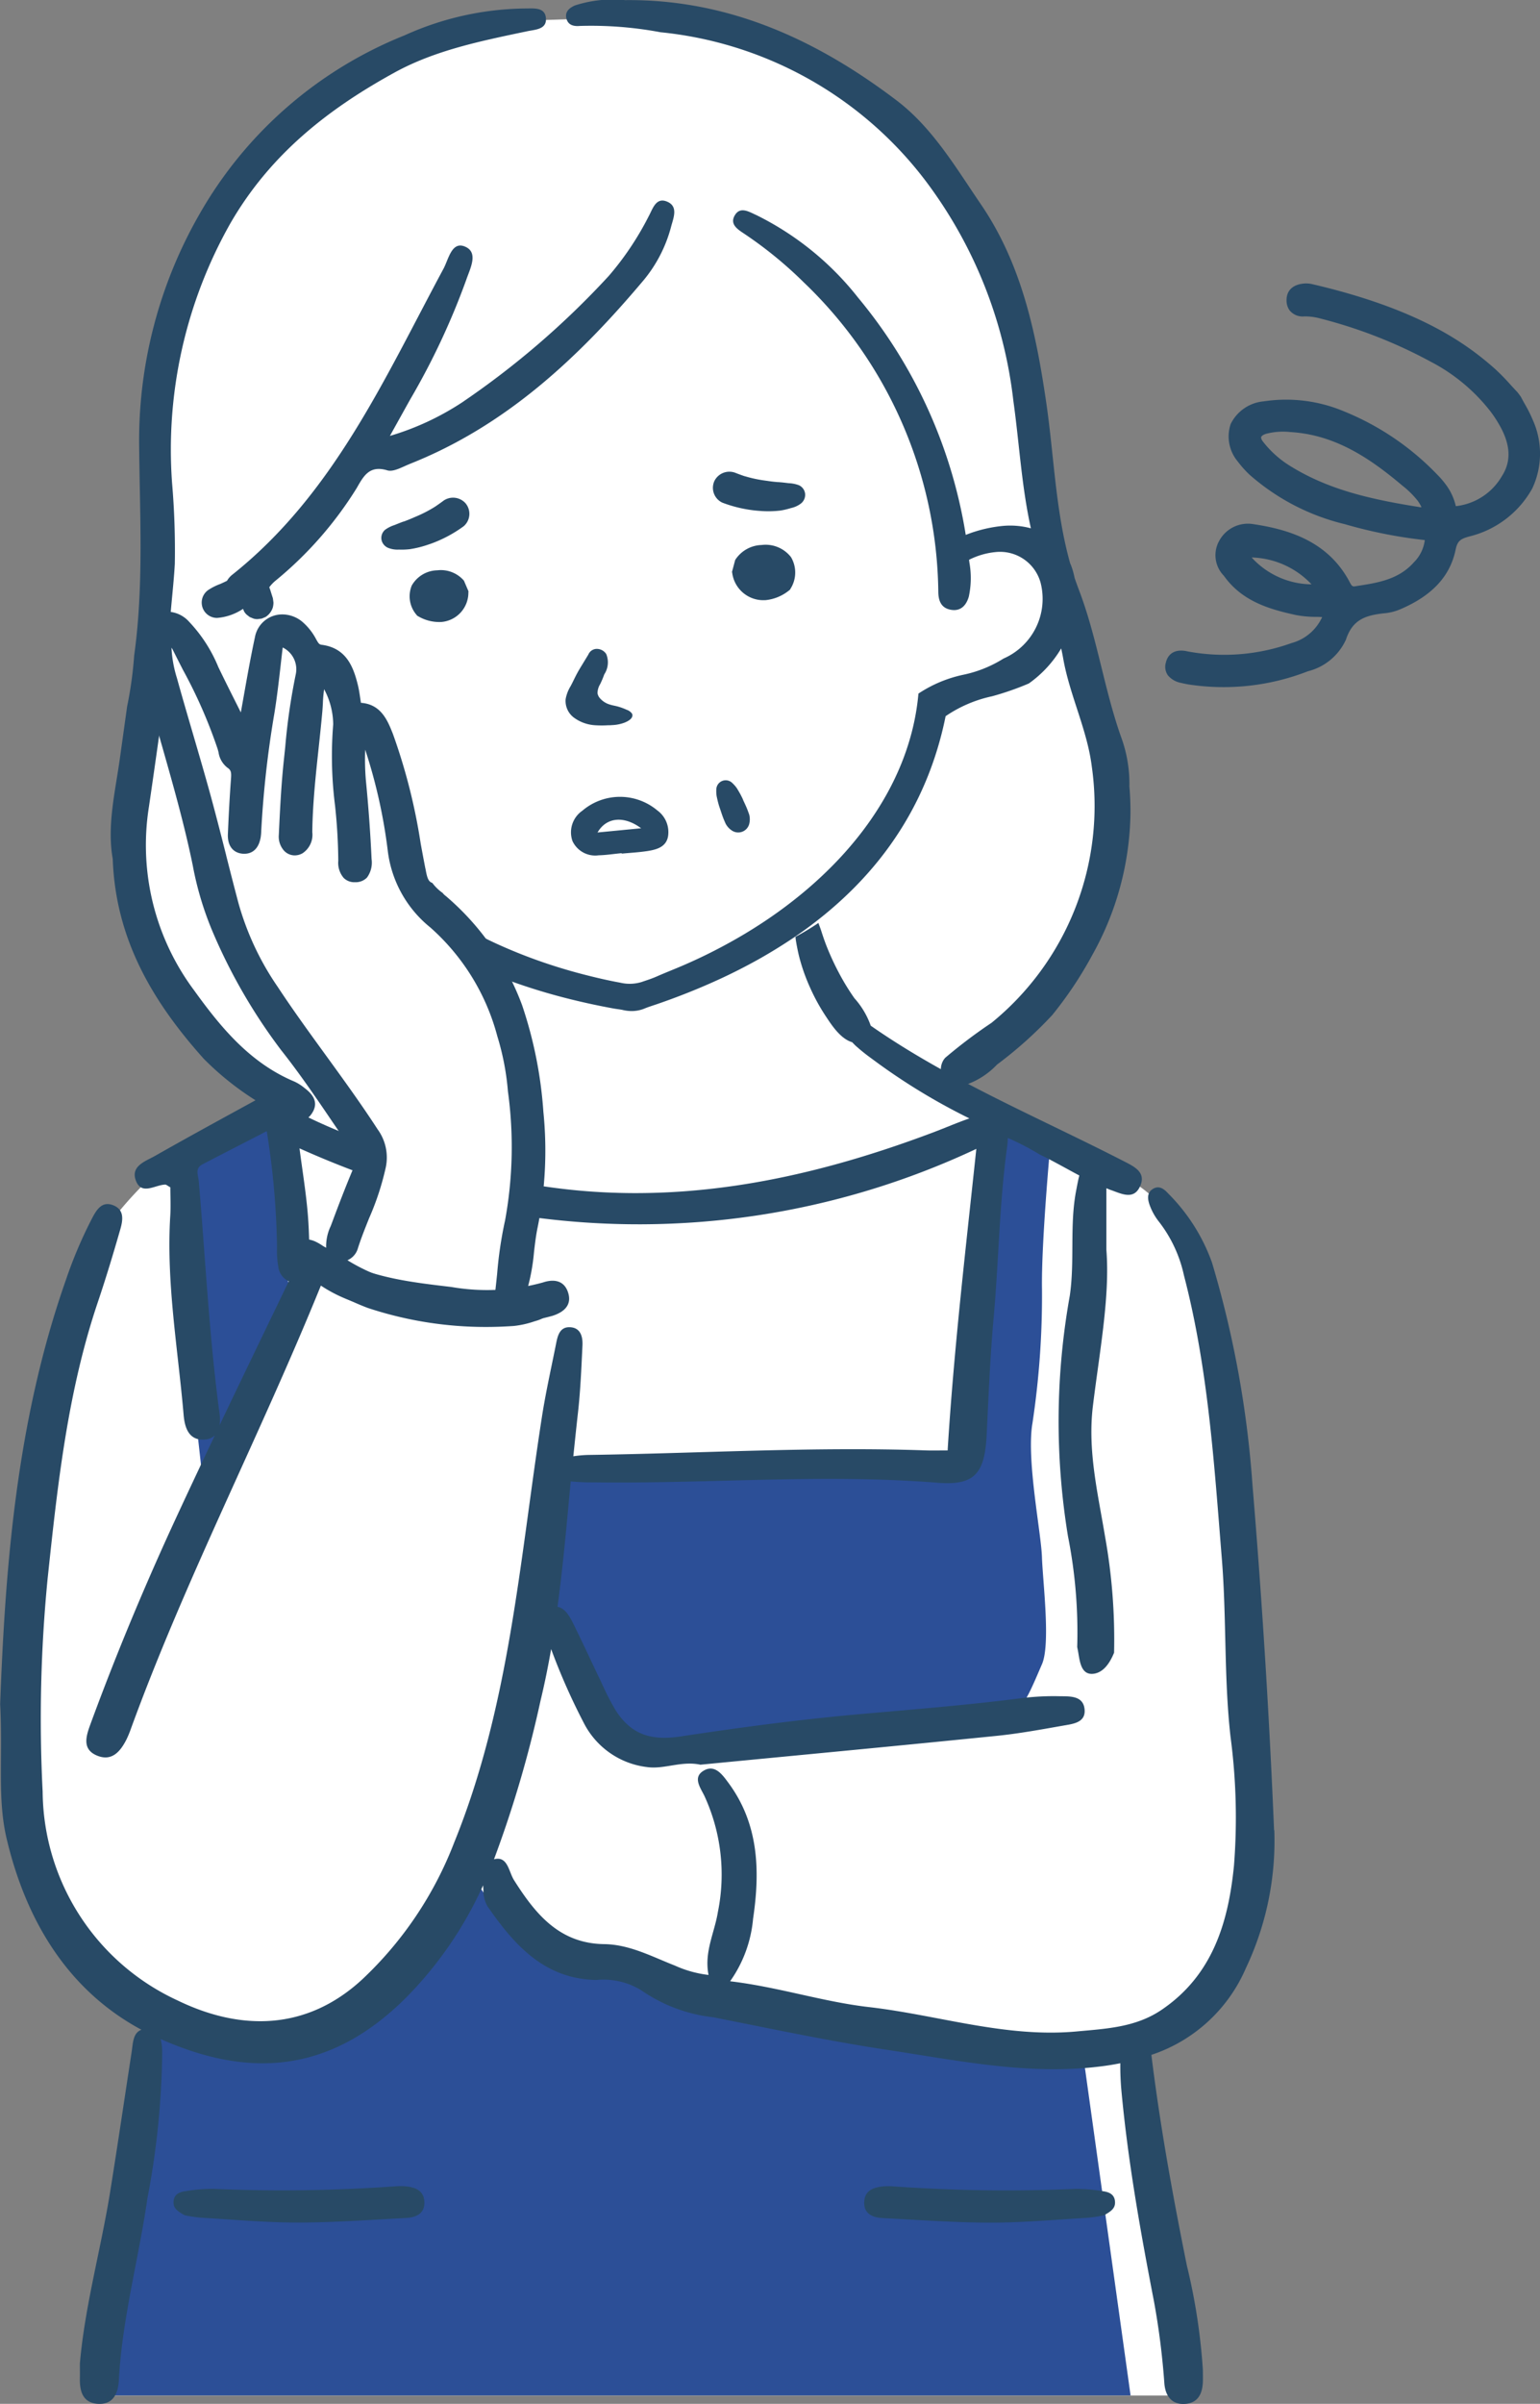 <svg id="グループ_142" data-name="グループ 142" xmlns="http://www.w3.org/2000/svg" xmlns:xlink="http://www.w3.org/1999/xlink" width="106.673" height="166.398" viewBox="0 0 106.673 166.398">
  <rect x="0" y="0" width="106.673" height="166.398" fill="#808080" stroke="none"/>
  <defs>
    <clipPath id="clip-path">
      <rect id="長方形_15" data-name="長方形 15" width="106.673" height="166.398" fill="none"/>
    </clipPath>
  </defs>
  <g id="グループ_7" data-name="グループ 7" clip-path="url(#clip-path)">
    <path id="パス_9" data-name="パス 9" d="M38.025,3.17c-.255,0-7.548,1.02-10.352,3.009s-7.395,4.692-8.619,6.681a47.584,47.584,0,0,0-3.723,6.681,39.932,39.932,0,0,0-2.448,8.414,40.479,40.479,0,0,0-.663,9.588c.306,1.938,1.071,4.131.765,6.17s-.714,4.59-1.173,6.732S9.467,58.5,10.334,61.459s1.581,5.343,2.4,7.389,1.224,4.035,3.162,5.31a56.28,56.28,0,0,1,5.253,3.825c0,.153,1.164-.287-.412.7s-2.809,1.444-5.125,2.617-3.183,1.632-3.183,1.632-4.042,3.57-4.8,6.63-2.646,8.313-3.1,13.106-1.02,6.885-1.377,12.7-.867,11.474,0,14.432.765,3.876,3.213,6.375,5.515,4.31,5.537,4.6-1,7.993-1,8.2-1.173,10.2-1.887,13.361a31.151,31.151,0,0,0-.785,5.237H83.514a38.079,38.079,0,0,0-.612-8.093c-.816-4.437-1.326-5.2-1.836-8.772s-.867-7.548-.867-7.548,4.539-1.785,5.916-3.825a16.269,16.269,0,0,0,2.55-7.241,37.318,37.318,0,0,0-.255-7.988c-.357-2.058-.867-15.113-.918-15.624s-.969-8.363-1.275-10.556A71.034,71.034,0,0,0,84.483,89c-.612-1.734-2.62-4.729-5.049-5.763s-7.133-3.111-7.977-3.519-4.16-2.685-4.16-2.685,1.785-1.619,3.468-3.088,6.12-5.905,6.681-9.322,1.632-4.233,1.173-7.548a46.208,46.208,0,0,0-1.479-7.19c-.51-1.683-1.836-6.834-2.5-9.128a51.842,51.842,0,0,1-1.377-8.619c-.1-1.887-1.224-9.486-2.856-12.749s-3.162-6.069-5.2-7.7-3.161-4.59-8.159-6.12-6.579-2.856-10.2-2.7-8.823.306-8.823.306" transform="translate(-1.636 -1.75)" fill="#fff"/>
    <path id="パス_10" data-name="パス 10" d="M17.055,371.35H88.781l-3.431-24.6s-2.193,1.746-6.529.549-14.3-2.495-17.634-3.094a63.555,63.555,0,0,1-8.626-2.595c-1.716-.549-2.288-.15-3.622-.549s-3.67-2.744-4.671-4.092-1.43-2.395-2.192-2.046-.334.15-1.859,2.695-1.43,3.293-3.86,5.089-3.024,3.593-6.326,4.092a16.011,16.011,0,0,1-7.787-.835c-2.091-.662-1.519-1.41-1.519-1.41l-.953,6.986Z" transform="translate(-10.468 -205.533)" fill="#2c4f97"/>
    <path id="パス_11" data-name="パス 11" d="M130.3,221.527a59.245,59.245,0,0,0,.672-9.344c-.056-3.166.568-9.9.568-9.9l-3.491-1.994c-1.15,7.034-1,15.725-2.357,22.735-.146.756-.753,1.629-1.626,1.594-.538-.022-1.069-.077-1.6-.151l-.771.385-24.706-.215c-.091.342-.185.683-.278,1.024a71.363,71.363,0,0,1-.92,7.355,60.453,60.453,0,0,1,4.381,7.394c.839,1.755,1.385,2.989,2.756,3.682a12.622,12.622,0,0,1,1.286-.089c1.254,0,24.293-2.549,24.906-2.7s1.241-1.776,1.849-3.166.056-5.715,0-7.413-1.066-6.641-.672-9.189" transform="translate(-58.795 -122.934)" fill="#2c4f97"/>
    <path id="パス_12" data-name="パス 12" d="M31.154,202.652l6.5-3.459,1.13,10.527.66,2.842-6.258,12.375-.939-8.444Z" transform="translate(-19.122 -122.263)" fill="#2c4f97"/>
    <path id="パス_13" data-name="パス 13" d="M88.253,228.214q-.5-11.948-1.494-23.871a71.023,71.023,0,0,0-2.805-15.417,12.873,12.873,0,0,0-3.035-4.786c-.271-.3-.607-.57-1.024-.338-.488.271-.4.762-.248,1.172a4.1,4.1,0,0,0,.647,1.139,9.23,9.23,0,0,1,1.714,3.688c1.68,6.434,2.091,13.026,2.626,19.614.333,4.1.142,8.231.6,12.315a42.484,42.484,0,0,1,.241,8.935c-.389,3.94-1.484,7.6-5.026,9.991-1.791,1.21-3.842,1.3-5.894,1.49-4.911.448-9.58-1.139-14.371-1.689-3.18-.365-6.26-1.388-9.61-1.787a8.828,8.828,0,0,0,1.59-4.325c.493-3.314.4-6.564-1.711-9.414-.4-.539-.907-1.268-1.656-.869-.864.46-.282,1.2,0,1.786a13,13,0,0,1,.929,8.03c-.23,1.432-.964,2.777-.646,4.355a7.813,7.813,0,0,1-2.337-.651c-1.59-.62-3.132-1.459-4.888-1.482-3.116-.04-4.774-2.1-6.246-4.422-.373-.589-.436-1.678-1.351-1.461-.015,0-.027.009-.041.013a79.646,79.646,0,0,0,3.221-10.968c.287-1.189.529-2.385.738-3.587a44.03,44.03,0,0,0,2.256,5.1,5.668,5.668,0,0,0,4.407,3.071c1.164.165,2.368-.45,3.676-.167,6.784-.656,13.646-1.3,20.5-1.994,1.555-.156,3.1-.442,4.639-.712.656-.115,1.545-.2,1.475-1.1-.076-.975-1-.925-1.722-.933a17.9,17.9,0,0,0-2.489.114c-3.784.49-7.585.791-11.384,1.128-4.137.368-8.262.916-12.369,1.539-2.021.307-3.427-.085-4.532-1.827a17.753,17.753,0,0,1-.938-1.826c-.68-1.41-1.33-2.835-2.028-4.236-.238-.478-.553-.993-1.049-1.08.389-2.881.643-5.783.915-8.683a15.715,15.715,0,0,0,1.692.068c7.9.1,15.8-.608,23.7.024,2.6.208,3.288-.637,3.42-3.336s.241-5.39.482-8.074c.354-3.95.395-7.921.936-11.858a4.708,4.708,0,0,0,.045-.6A18.65,18.65,0,0,1,72,181.429v0c.964.467,1.861.986,2.763,1.464-.087.329-.146.666-.211,1-.477,2.422-.092,4.9-.45,7.326a49.155,49.155,0,0,0-.126,16.643,34.116,34.116,0,0,1,.64,7.671c.016.082.033.164.049.248.127.661.177,1.736,1.112,1.6.652-.1,1.09-.712,1.393-1.454a40.338,40.338,0,0,0-.631-8.074c-.493-2.976-1.214-5.911-.834-9.018.462-3.783,1.186-7.561.932-10.794,0-1.728,0-3.032,0-4.265.117.046.234.1.353.138.731.262,1.559.686,1.989-.291.419-.949-.4-1.339-1.1-1.7-5.907-3.036-12.081-5.576-17.565-9.4a5.679,5.679,0,0,0-1.13-1.9,15.94,15.94,0,0,1-1.094-1.794,18.326,18.326,0,0,1-.842-1.831c-.132-.337-.248-.679-.358-1.024-.06-.189-.136-.374-.2-.562a17.549,17.549,0,0,1-1.589.958c.007.075.012.149.024.224q.086.536.21,1.065a13.043,13.043,0,0,0,.787,2.249,13.585,13.585,0,0,0,1.108,2.006c.421.638,1.014,1.523,1.8,1.755.07.076.143.15.215.221a12.928,12.928,0,0,0,1.118.9,43.069,43.069,0,0,0,6.786,4.152c-.852.294-1.681.656-2.525.974-9.1,3.429-18.353,5.244-28,3.56-.039.748-.1,1.495-.152,2.242a54.944,54.944,0,0,0,31.156-4.667c-.737,6.956-1.549,13.8-1.988,20.874-.579,0-1.016.013-1.454,0-7.813-.275-15.616.2-23.423.312a8.091,8.091,0,0,0-1.05.093c.1-.964.2-1.926.307-2.887.185-1.587.249-3.19.326-4.787.029-.614-.134-1.249-.9-1.261-.669-.01-.817.583-.923,1.12-.343,1.727-.735,3.447-1,5.186-1.534,9.893-2.228,19.936-6.068,29.381a25.6,25.6,0,0,1-6.35,9.446c-3.941,3.647-8.554,3.536-12.813,1.466a16.053,16.053,0,0,1-9.338-14.445,99.456,99.456,0,0,1,.341-14.716c.688-6.483,1.38-12.95,3.481-19.171.563-1.668,1.072-3.355,1.558-5.047.176-.615.3-1.347-.483-1.658s-1.149.29-1.463.879a30.5,30.5,0,0,0-1.816,4.266c-3.453,9.8-4.21,20-4.562,29.385.19,3.7-.209,6.543.456,9.34,1.361,5.72,4.281,10.487,9.331,13.2-.593.212-.587.94-.677,1.53-.5,3.25-.977,6.5-1.5,9.748-.645,3.977-1.746,7.876-2.087,11.822,0,.406.005.725,0,1.042-.019.876.2,1.671,1.21,1.749,1.122.086,1.441-.74,1.492-1.668.231-4.257,1.376-8.371,1.979-12.57a56.612,56.612,0,0,0,1.022-10.115,3.764,3.764,0,0,0-.109-.895c6,2.66,11.644,2.474,17-2.866a26.629,26.629,0,0,0,5.337-7.775c.007.11.014.218.019.322a2.245,2.245,0,0,0,.281,1.125c1.851,2.672,3.942,5.042,7.543,5.105a5.009,5.009,0,0,1,3.1.706,10.867,10.867,0,0,0,5.024,1.879c4.028.8,8.051,1.655,12.11,2.266,4.968.749,9.931,1.8,15.013,1.091.357-.049.705-.111,1.049-.178a18.438,18.438,0,0,0,.073,1.872c.452,4.918,1.322,9.775,2.259,14.62a52.278,52.278,0,0,1,.719,5.68c.068.824.479,1.461,1.408,1.411s1.232-.72,1.259-1.55c.008-.265,0-.53,0-.8a41.789,41.789,0,0,0-1.109-7.227c-.977-4.836-1.858-9.687-2.458-14.585a10.831,10.831,0,0,0,6.544-6,20.574,20.574,0,0,0,1.971-9.542" transform="translate(0 -101.523)" fill="#284a66"/>
    <path id="パス_14" data-name="パス 14" d="M47.151,391.844a4.109,4.109,0,0,0-.64,0,109.938,109.938,0,0,1-12.623.178,11.329,11.329,0,0,0-1.909.155c-.445.054-.84.216-.857.761-.014.444.3.648.773.912a10.656,10.656,0,0,0,1.115.167c2.236.131,4.473.337,6.709.336,2.5,0,5-.185,7.505-.315.686-.036,1.307-.29,1.272-1.118-.034-.806-.659-1.016-1.344-1.079" transform="translate(-19.102 -240.504)" fill="#284a66"/>
    <path id="パス_15" data-name="パス 15" d="M171.518,392.18a11.335,11.335,0,0,0-1.909-.155,109.939,109.939,0,0,1-12.624-.178,4.158,4.158,0,0,0-.639,0c-.686.063-1.311.272-1.345,1.079-.035.827.586,1.081,1.272,1.117,2.5.131,5,.314,7.505.316,2.235,0,4.473-.205,6.709-.336a10.584,10.584,0,0,0,1.115-.167c.468-.263.787-.468.772-.912-.017-.545-.413-.707-.857-.761" transform="translate(-95.138 -240.504)" fill="#284a66"/>
    <path id="パス_16" data-name="パス 16" d="M20.958,201.152c.079,0,.161.082.358.19,0,.621.036,1.3-.006,1.984-.284,4.633.533,9.192.927,13.778.076.88.362,1.767,1.434,1.7a1.109,1.109,0,0,0,.728-.292c-1.011,2.125-2.015,4.254-3,6.393-2.043,4.46-3.929,9-5.62,13.606-.305.833-.6,1.752.494,2.182,1,.392,1.582-.3,2-1.122a6.712,6.712,0,0,0,.307-.738c3.786-10.385,8.9-20.2,13.164-30.689,2.145,1.433,4.553,1.746,6.878,2.206a18.119,18.119,0,0,0,9.162-.112c.77-.246,1.39-.734,1.069-1.655-.284-.815-1-.9-1.729-.655a14.5,14.5,0,0,1-6.336.314c-2.676-.319-5.424-.616-7.854-1.95-1.053-.578-1.579-.862-1.991-.7-.015-.863-.044-1.726-.122-2.583-.129-1.431-.361-2.853-.559-4.365q2.19.982,4.377,1.78a4.785,4.785,0,0,0,.043-2.331,38.682,38.682,0,0,1-4.238-1.8c.111-.662.685-1.347-.042-1.912-.742-.576-1.389-.053-2.027.3-2.711,1.488-5.433,2.958-8.121,4.487-.636.361-1.676.682-1.341,1.664.378,1.105,1.326.344,2.039.322m2.584-1.4c1.445-.754,2.9-1.494,4.458-2.3a54.646,54.646,0,0,1,.711,8.028,6.292,6.292,0,0,0,.083,1.317,1.284,1.284,0,0,0,.733,1.047c-1.6,3.319-3.207,6.637-4.794,9.963a2.792,2.792,0,0,0,0-.784c-.723-5.346-.977-10.733-1.442-16.1-.037-.426-.283-.892.254-1.173" transform="translate(-9.517 -119.153)" fill="#284a66"/>
    <path id="パス_17" data-name="パス 17" d="M53.567,157.56a1.064,1.064,0,0,0-1.222-.859H52.28l-.239,0h-.123a14.081,14.081,0,0,0,.511-2.737c.07-.6.136-1.159.254-1.721a26.673,26.673,0,0,0,.395-7.978,29.294,29.294,0,0,0-1.47-7.373,18.23,18.23,0,0,0-5.182-7.476c-.037-.034-.077-.067-.118-.1a1.074,1.074,0,0,1-.18-.168l-.026-.035-.036-.026a3.092,3.092,0,0,1-.634-.608l-.046-.06-.069-.03c-.246-.107-.319-.484-.4-.92L44.9,127.4c-.11-.563-.216-1.138-.319-1.694a40.461,40.461,0,0,0-1.925-7.6c-.363-.918-.814-2.057-2.216-2.155-.013-.084-.025-.168-.038-.251-.053-.357-.1-.694-.188-1.035-.32-1.293-.844-2.52-2.5-2.732-.159-.02-.215-.1-.348-.331l-.029-.052a4.1,4.1,0,0,0-1-1.245A2.184,2.184,0,0,0,35,109.831a1.919,1.919,0,0,0-1.9,1.565c-.293,1.361-.534,2.72-.79,4.159q-.093.524-.189,1.061l-.243-.485c-.46-.915-.895-1.78-1.316-2.656a10.145,10.145,0,0,0-2.018-3.129,2.084,2.084,0,0,0-1.4-.7,1.675,1.675,0,0,0-.66.144,2.043,2.043,0,0,0-1.326,1.91,11.527,11.527,0,0,0,.463,3.5c.338,1.266.7,2.544,1.053,3.779.761,2.675,1.547,5.441,2.114,8.212a22.21,22.21,0,0,0,1.458,4.788A38.463,38.463,0,0,0,34.918,140c1.246,1.571,2.4,3.262,3.51,4.9l.014.021c.4.582.805,1.183,1.213,1.77a1.5,1.5,0,0,1,.2,1.623c-.521,1.244-1,2.5-1.434,3.664l-.074.194a3.244,3.244,0,0,0-.316,1.5,3.261,3.261,0,0,1-.3-.176,3.161,3.161,0,0,0-.36-.21,1.8,1.8,0,0,0-.766-.207.974.974,0,0,0-.845.479,1.176,1.176,0,0,0-.206.627c.047.128.084.261.12.392.017.061.031.123.043.185a1.543,1.543,0,0,0,.492.482c.227.145.454.292.681.44l.02.013a17.741,17.741,0,0,0,4,2.14,25.966,25.966,0,0,0,8.19,1.318c.637,0,1.287-.023,1.933-.069a6.472,6.472,0,0,0,1.408-.314l.191-.058c.865-.258.984-.767.932-1.147m-3.153-5.727a27.668,27.668,0,0,0-.535,3.627c-.049.472-.1.957-.158,1.443-3.263-.158-6.943-.351-10.212-2.374a1.274,1.274,0,0,0,.7-.752c.227-.73.521-1.456.8-2.157a18.767,18.767,0,0,0,1.154-3.514,3.306,3.306,0,0,0-.565-2.64c-1.145-1.765-2.4-3.49-3.611-5.158-1.109-1.527-2.254-3.1-3.307-4.7a19.443,19.443,0,0,1-2.717-5.789c-.294-1.1-.58-2.228-.856-3.316l0-.011c-.317-1.249-.645-2.54-.988-3.807-.418-1.544-.875-3.1-1.317-4.614-.368-1.257-.747-2.55-1.1-3.826a8.35,8.35,0,0,1-.382-2.115,1.015,1.015,0,0,1,.1.161c.229.46.464.92.692,1.366a34.089,34.089,0,0,1,2.4,5.465c.023.077.044.156.065.235a1.65,1.65,0,0,0,.611,1.072c.273.178.286.352.252.8l-.005.07c-.083,1.135-.151,2.358-.208,3.738-.034.81.367,1.317,1.072,1.355l.076,0c.344,0,.948-.146,1.121-1.126a3.126,3.126,0,0,0,.039-.411,70.4,70.4,0,0,1,.918-8.214c.18-1.12.311-2.265.438-3.372v-.012c.043-.375.087-.76.133-1.144A1.677,1.677,0,0,1,35.921,114a42.917,42.917,0,0,0-.725,5.012q-.044.424-.089.847c-.182,1.687-.268,3.369-.355,5.236a1.459,1.459,0,0,0,.363,1.093,1.017,1.017,0,0,0,.74.324,1.1,1.1,0,0,0,.539-.146,1.536,1.536,0,0,0,.677-1.467c.023-1.941.234-3.905.438-5.805.089-.834.182-1.7.258-2.549.017-.189.027-.381.037-.566a9.084,9.084,0,0,1,.087-.976l.017.04a5.228,5.228,0,0,1,.611,2.4,27.163,27.163,0,0,0,.127,5.613,37.923,37.923,0,0,1,.225,3.831,1.606,1.606,0,0,0,.372,1.182,1.045,1.045,0,0,0,.773.3h.045a1.087,1.087,0,0,0,.8-.324,1.76,1.76,0,0,0,.316-1.285c-.08-1.779-.212-3.581-.4-5.51a17.064,17.064,0,0,1-.041-2.057A36.635,36.635,0,0,1,42.3,126.2a8.057,8.057,0,0,0,2.946,5.3,15.269,15.269,0,0,1,4.644,7.538,17.835,17.835,0,0,1,.714,3.6l.017.2a28.225,28.225,0,0,1-.207,9" transform="translate(-15.439 -67.3)" fill="#284a66"/>
    <path id="パス_18" data-name="パス 18" d="M104.327,146.871c.531-.012,1.06-.1,1.59-.147l0,.032c.606-.059,1.215-.089,1.816-.184.615-.1,1.251-.278,1.389-.995a1.859,1.859,0,0,0-.745-1.816,4.022,4.022,0,0,0-5.19.026,1.817,1.817,0,0,0-.681,2.1,1.738,1.738,0,0,0,1.817.984M107.26,145l-3.019.292c.618-1.066,1.836-1.173,3.019-.292" transform="translate(-62.851 -87.666)" fill="#284a66"/>
    <path id="パス_19" data-name="パス 19" d="M104.12,118.068a1.508,1.508,0,0,0,.13-1.4.778.778,0,0,0-.71-.353.637.637,0,0,0-.529.392l-.419.688c-.117.191-.234.383-.341.578-.087.16-.167.322-.247.484-.067.137-.134.275-.225.443a2.565,2.565,0,0,0-.339.885,1.438,1.438,0,0,0,.557,1.274,2.754,2.754,0,0,0,1.509.541,6.869,6.869,0,0,0,.864,0l.09,0c.073,0,.147-.007.221-.012a2.733,2.733,0,0,0,.85-.175c.417-.171.6-.385.511-.611a.743.743,0,0,0-.381-.277l-.04-.018a3.794,3.794,0,0,0-.488-.182c-.108-.034-.219-.058-.331-.083a2.79,2.79,0,0,1-.409-.112,1.435,1.435,0,0,1-.562-.384.7.7,0,0,1-.185-.366,1.222,1.222,0,0,1,.183-.625,6.454,6.454,0,0,0,.289-.688" transform="translate(-62.258 -71.395)" fill="#284a66"/>
    <path id="パス_20" data-name="パス 20" d="M77.532,103.719l.005-.059-.314-.732-.02-.025a2.112,2.112,0,0,0-1.821-.695,2.089,2.089,0,0,0-1.775,1.055,1.962,1.962,0,0,0,.336,2.034l.029.044.045.027a2.885,2.885,0,0,0,1.641.417h0a2.039,2.039,0,0,0,1.872-2.065" transform="translate(-45.086 -62.73)" fill="#284a66"/>
    <path id="パス_21" data-name="パス 21" d="M133.6,101.491a3.074,3.074,0,0,0,1.668-.694l.044-.035.024-.05a2.094,2.094,0,0,0,.042-2.2,2.229,2.229,0,0,0-2.036-.84,2.252,2.252,0,0,0-1.815,1.014l-.017.029-.219.821.015.062a2.174,2.174,0,0,0,2.294,1.891Z" transform="translate(-80.587 -59.946)" fill="#284a66"/>
    <path id="パス_22" data-name="パス 22" d="M71.752,92.415a9.058,9.058,0,0,0,2.341-1.235,1.134,1.134,0,0,0,.127-1.591,1.157,1.157,0,0,0-1.591-.127q-.235.172-.476.336l-.036.024-.012.008q-.117.073-.236.143a8.969,8.969,0,0,1-1.043.522c-.168.071-.334.146-.5.213q-.126.05-.255.1c-.019.007-.038.015-.058.024a.379.379,0,0,0-.053.015l-.036.013-.014,0h.006c-.214.073-.419.162-.63.244a2.258,2.258,0,0,0-.636.322.741.741,0,0,0-.248.7.769.769,0,0,0,.475.558,1.745,1.745,0,0,0,.726.113,5.1,5.1,0,0,0,.76-.028,7.224,7.224,0,0,0,1.39-.358" transform="translate(-41.975 -54.753)" fill="#284a66"/>
    <path id="パス_23" data-name="パス 23" d="M132.443,85.267l-.037,0a.338.338,0,0,0-.055,0l-.063-.008c-.09-.007-.181-.016-.271-.026-.181-.02-.361-.049-.541-.073a9,9,0,0,1-1.144-.228c-.089-.024-.177-.049-.265-.075l-.014,0-.041-.014c-.183-.063-.366-.13-.548-.2a1.157,1.157,0,0,0-1.5.542,1.134,1.134,0,0,0,.542,1.5,9.073,9.073,0,0,0,2.584.573,7.249,7.249,0,0,0,1.436-.022,5.119,5.119,0,0,0,.741-.174,1.749,1.749,0,0,0,.67-.3.771.771,0,0,0,.311-.664.741.741,0,0,0-.425-.614,2.239,2.239,0,0,0-.7-.143c-.225-.024-.446-.056-.672-.07h-.008" transform="translate(-78.477 -51.893)" fill="#284a66"/>
    <path id="パス_24" data-name="パス 24" d="M130.335,141.209a5.516,5.516,0,0,0-.282-.551c-.055-.092-.107-.185-.166-.275a2.3,2.3,0,0,0-.3-.339.65.65,0,0,0-1.109.433,2.364,2.364,0,0,0,.019.455c.019.1.045.209.068.313a5.474,5.474,0,0,0,.175.594c.088.256.167.517.274.766.042.1.083.2.132.294a1.3,1.3,0,0,0,.446.456.789.789,0,0,0,1.158-.45,1.313,1.313,0,0,0,.014-.647c-.029-.1-.07-.2-.106-.3-.093-.255-.214-.5-.327-.745" transform="translate(-78.86 -85.841)" fill="#284a66"/>
    <path id="パス_25" data-name="パス 25" d="M126.863,54.392a9.426,9.426,0,0,0-.5-3.16c-1.242-3.413-1.71-7.044-3.012-10.434-.1-.268-.2-.538-.289-.808a5.191,5.191,0,0,0-.258-.894c-.014-.036-.031-.069-.046-.1-1.014-3.606-1.111-7.372-1.647-11.058-.709-4.878-1.707-9.654-4.54-13.8-1.743-2.553-3.351-5.3-5.836-7.187C105.2,2.752,99.08-.066,91.934.008a8.509,8.509,0,0,0-3.485.371c-.39.173-.7.438-.585.9s.5.555.93.517a26.1,26.1,0,0,1,5.588.436A26.318,26.318,0,0,1,112.669,12.42a31.142,31.142,0,0,1,6.155,15.332c.412,2.932.563,5.888,1.214,8.819a5.53,5.53,0,0,0-1.894-.17,9.432,9.432,0,0,0-2.619.626,34.065,34.065,0,0,0-7.463-16.43,20.506,20.506,0,0,0-7.048-5.712c-.472-.207-1.079-.609-1.46-.021-.445.687.245,1.052.7,1.364a28.132,28.132,0,0,1,4.053,3.319,30.086,30.086,0,0,1,9.318,21.436c.009.6.194,1.087.823,1.218.7.146,1.1-.264,1.287-.89a6.067,6.067,0,0,0,.042-2.378c-.006-.061-.015-.122-.022-.183a5.166,5.166,0,0,1,1.837-.534,2.913,2.913,0,0,1,3.119,2.125,4.507,4.507,0,0,1-2.566,5.244,8.49,8.49,0,0,1-2.775,1.12,8.98,8.98,0,0,0-3.087,1.284l-.039.029,0,.046a16.509,16.509,0,0,1-.455,2.605,17.6,17.6,0,0,1-.861,2.521,19.422,19.422,0,0,1-1.237,2.408,21.939,21.939,0,0,1-1.582,2.279,25.012,25.012,0,0,1-1.9,2.135,28.15,28.15,0,0,1-2.187,1.974q-1.177.958-2.445,1.8-1.3.864-2.674,1.606-1.4.761-2.873,1.4c-.638.278-1.271.521-1.906.8-.368.163-.716.27-1.075.392a2.824,2.824,0,0,1-1.456.039c-.862-.156-1.719-.358-2.567-.577q-1.549-.4-3.06-.933-1.473-.519-2.9-1.168-1.384-.631-2.7-1.391c-.385-.222-.763-.456-1.136-.7.207.383.405.77.6,1.157a1.265,1.265,0,0,1,.368.254,9.489,9.489,0,0,1,1.92,2.5c.078.033.154.071.232.1q1.344.567,2.731,1.022,1.451.479,2.936.85,1.557.391,3.138.677c.225.041.452.057.674.113a2.665,2.665,0,0,0,.7.056,2.341,2.341,0,0,0,.818-.2c.285-.11.579-.2.868-.3q.764-.264,1.518-.553,1.455-.557,2.869-1.212,1.346-.626,2.642-1.353,1.237-.7,2.413-1.493c.751-.511,1.48-1.055,2.181-1.634q1.016-.838,1.947-1.773a24.554,24.554,0,0,0,1.711-1.912,23.192,23.192,0,0,0,1.471-2.051,22.557,22.557,0,0,0,1.23-2.189,22.835,22.835,0,0,0,.985-2.327,23.865,23.865,0,0,0,.739-2.464q.114-.471.21-.946a9.061,9.061,0,0,1,3.222-1.379,19.69,19.69,0,0,0,2.541-.885,7.947,7.947,0,0,0,2.244-2.428c.048.239.1.477.141.717.454,2.546,1.655,4.9,1.977,7.455a19.353,19.353,0,0,1-6.941,17.743,35.175,35.175,0,0,0-3.208,2.421c-.641.689-.247,2.141.843,2.035a5.4,5.4,0,0,0,2.743-1.563,28.319,28.319,0,0,0,3.825-3.428,26.849,26.849,0,0,0,2.784-4.177,20.6,20.6,0,0,0,2.633-9.767q.007-.974-.079-1.946" transform="translate(-48.63 0)" fill="#284a66"/>
    <path id="パス_26" data-name="パス 26" d="M33.267,76.219a3.28,3.28,0,0,0-.662-.421c-3.078-1.286-5.1-3.73-6.977-6.337A16.8,16.8,0,0,1,22.5,56.828c.352-2.388.686-4.781,1.024-7.172.192-1.356.288-2.724.384-4.09,0-1.863.291-3.749.394-5.61a54.83,54.83,0,0,0-.19-5.6,31.809,31.809,0,0,1,4.036-17.971c2.754-4.767,6.748-7.9,11.361-10.435,2.844-1.565,6.047-2.2,9.209-2.867.531-.112,1.312-.122,1.293-.839-.023-.856-.849-.731-1.427-.736a20.741,20.741,0,0,0-8.367,1.86,28.549,28.549,0,0,0-14.2,12.366,31.5,31.5,0,0,0-4.185,16.122c.047,4.824.322,9.664-.347,14.455A26.546,26.546,0,0,1,21,49.814q-.254,1.816-.507,3.633c-.316,2.262-.9,4.643-.491,6.927.194,5.566,2.774,9.9,6.309,13.842a20.185,20.185,0,0,0,5.737,4.049c.625.338,1.3.415,1.746-.268.5-.753.088-1.319-.528-1.777" transform="translate(-12.193 -0.921)" fill="#284a66"/>
    <path id="パス_27" data-name="パス 27" d="M50.563,54.188c6.678-2.64,11.724-7.376,16.245-12.754a9.616,9.616,0,0,0,1.887-3.7c.158-.588.491-1.355-.241-1.694-.811-.375-1.032.477-1.315.992a20.561,20.561,0,0,1-2.768,4.134,58.3,58.3,0,0,1-10.189,8.773,18.753,18.753,0,0,1-4.97,2.3c.589-1.058,1-1.8,1.411-2.535a50.13,50.13,0,0,0,3.883-8.286c.26-.764.871-1.886-.1-2.287-.916-.38-1.128.877-1.481,1.533-4.1,7.619-7.63,15.633-14.674,21.217a1.467,1.467,0,0,0-.322.387c-.154.077-.309.149-.465.218a3.99,3.99,0,0,0-.762.373,1.062,1.062,0,0,0,.536,1.979,3.75,3.75,0,0,0,1.8-.627l.072.171a.828.828,0,0,0,.281.305.542.542,0,0,0,.24.14.817.817,0,0,0,.419.094l.29-.039.26-.11a1.219,1.219,0,0,0,.5-.651,1.392,1.392,0,0,0,.046-.349l-.039-.293-.012-.037-.042-.131-.077-.244c-.026-.081-.049-.163-.078-.243-.014-.036-.028-.072-.042-.109a2.763,2.763,0,0,1,.381-.412,25.951,25.951,0,0,0,5.671-6.447c.474-.825.874-1.609,2.123-1.234.429.129,1.028-.231,1.526-.428" transform="translate(-22.204 -22.064)" fill="#284a66"/>
    <path id="パス_28" data-name="パス 28" d="M221.507,75.49c.445-1.384,1.307-1.721,2.744-1.859a3.647,3.647,0,0,0,1.066-.286c2.175-.934,3.416-2.277,3.794-4.1.127-.612.33-.755.962-.927A6.838,6.838,0,0,0,234.422,65a5.667,5.667,0,0,0,.049-4.714,9.4,9.4,0,0,0-.565-1.13c-.092-.165-.184-.33-.272-.5l-.008-.015-.224-.3-.01-.01c-.162-.17-.321-.343-.48-.517a14.9,14.9,0,0,0-1.087-1.107c-2.074-1.838-5.387-4.164-12.654-5.854a1.835,1.835,0,0,0-.586-.038c-.779.074-1.21.514-1.182,1.207a1.14,1.14,0,0,0,.21.648,1.157,1.157,0,0,0,1,.42,3.944,3.944,0,0,1,1.131.144A33.243,33.243,0,0,1,227.4,56.23a12.623,12.623,0,0,1,4.157,3.474c.18.242.349.495.5.751.861,1.421.947,2.627.263,3.687a4.216,4.216,0,0,1-3.193,2.081,3.977,3.977,0,0,0-.71-1.518,6.169,6.169,0,0,0-.587-.676,18.7,18.7,0,0,0-6.463-4.374,10.349,10.349,0,0,0-5.544-.687,2.828,2.828,0,0,0-2.293,1.573,2.7,2.7,0,0,0,.507,2.609h0c.04.054.082.109.126.162a7.016,7.016,0,0,0,.662.722,15.446,15.446,0,0,0,6.617,3.438,32.691,32.691,0,0,0,5.536,1.1,2.618,2.618,0,0,1-.754,1.536c-1.07,1.211-2.532,1.43-4.086,1.663a.223.223,0,0,1-.252-.1,1.68,1.68,0,0,1-.116-.2l-.032-.061a7.24,7.24,0,0,0-.538-.846c-1.609-2.174-4.119-2.8-6.127-3.1a2.259,2.259,0,0,0-2.34,1.167,2.031,2.031,0,0,0,.317,2.4l.074.1c1.266,1.711,3.137,2.239,4.945,2.633a7.519,7.519,0,0,0,1.4.123c.132,0,.266.007.4.013a3.266,3.266,0,0,1-2.12,1.8,13.794,13.794,0,0,1-7.207.577c-.792-.185-1.34.1-1.5.774a1.025,1.025,0,0,0,.143.886,1.541,1.541,0,0,0,.905.519c.19.048.379.084.522.109a16.066,16.066,0,0,0,8.27-.913,3.941,3.941,0,0,0,2.624-2.166m-5.534-14.268a4.685,4.685,0,0,1,1.719-.122c3.161.191,5.59,1.9,7.743,3.713a6.379,6.379,0,0,1,1.039,1.023,2.581,2.581,0,0,1,.277.466.656.656,0,0,1-.165-.014l-.039-.007c-3.484-.549-6.331-1.242-8.9-2.839a7.086,7.086,0,0,1-1.862-1.663l-.022-.029c-.1-.131-.138-.242-.115-.312s.144-.157.325-.215m3.159,10.416a5.69,5.69,0,0,1-4.112-1.82l-.029-.04a5.919,5.919,0,0,1,4.141,1.86" transform="translate(-128.285 -31.186)" fill="#284a66"/>
  </g>
</svg>
